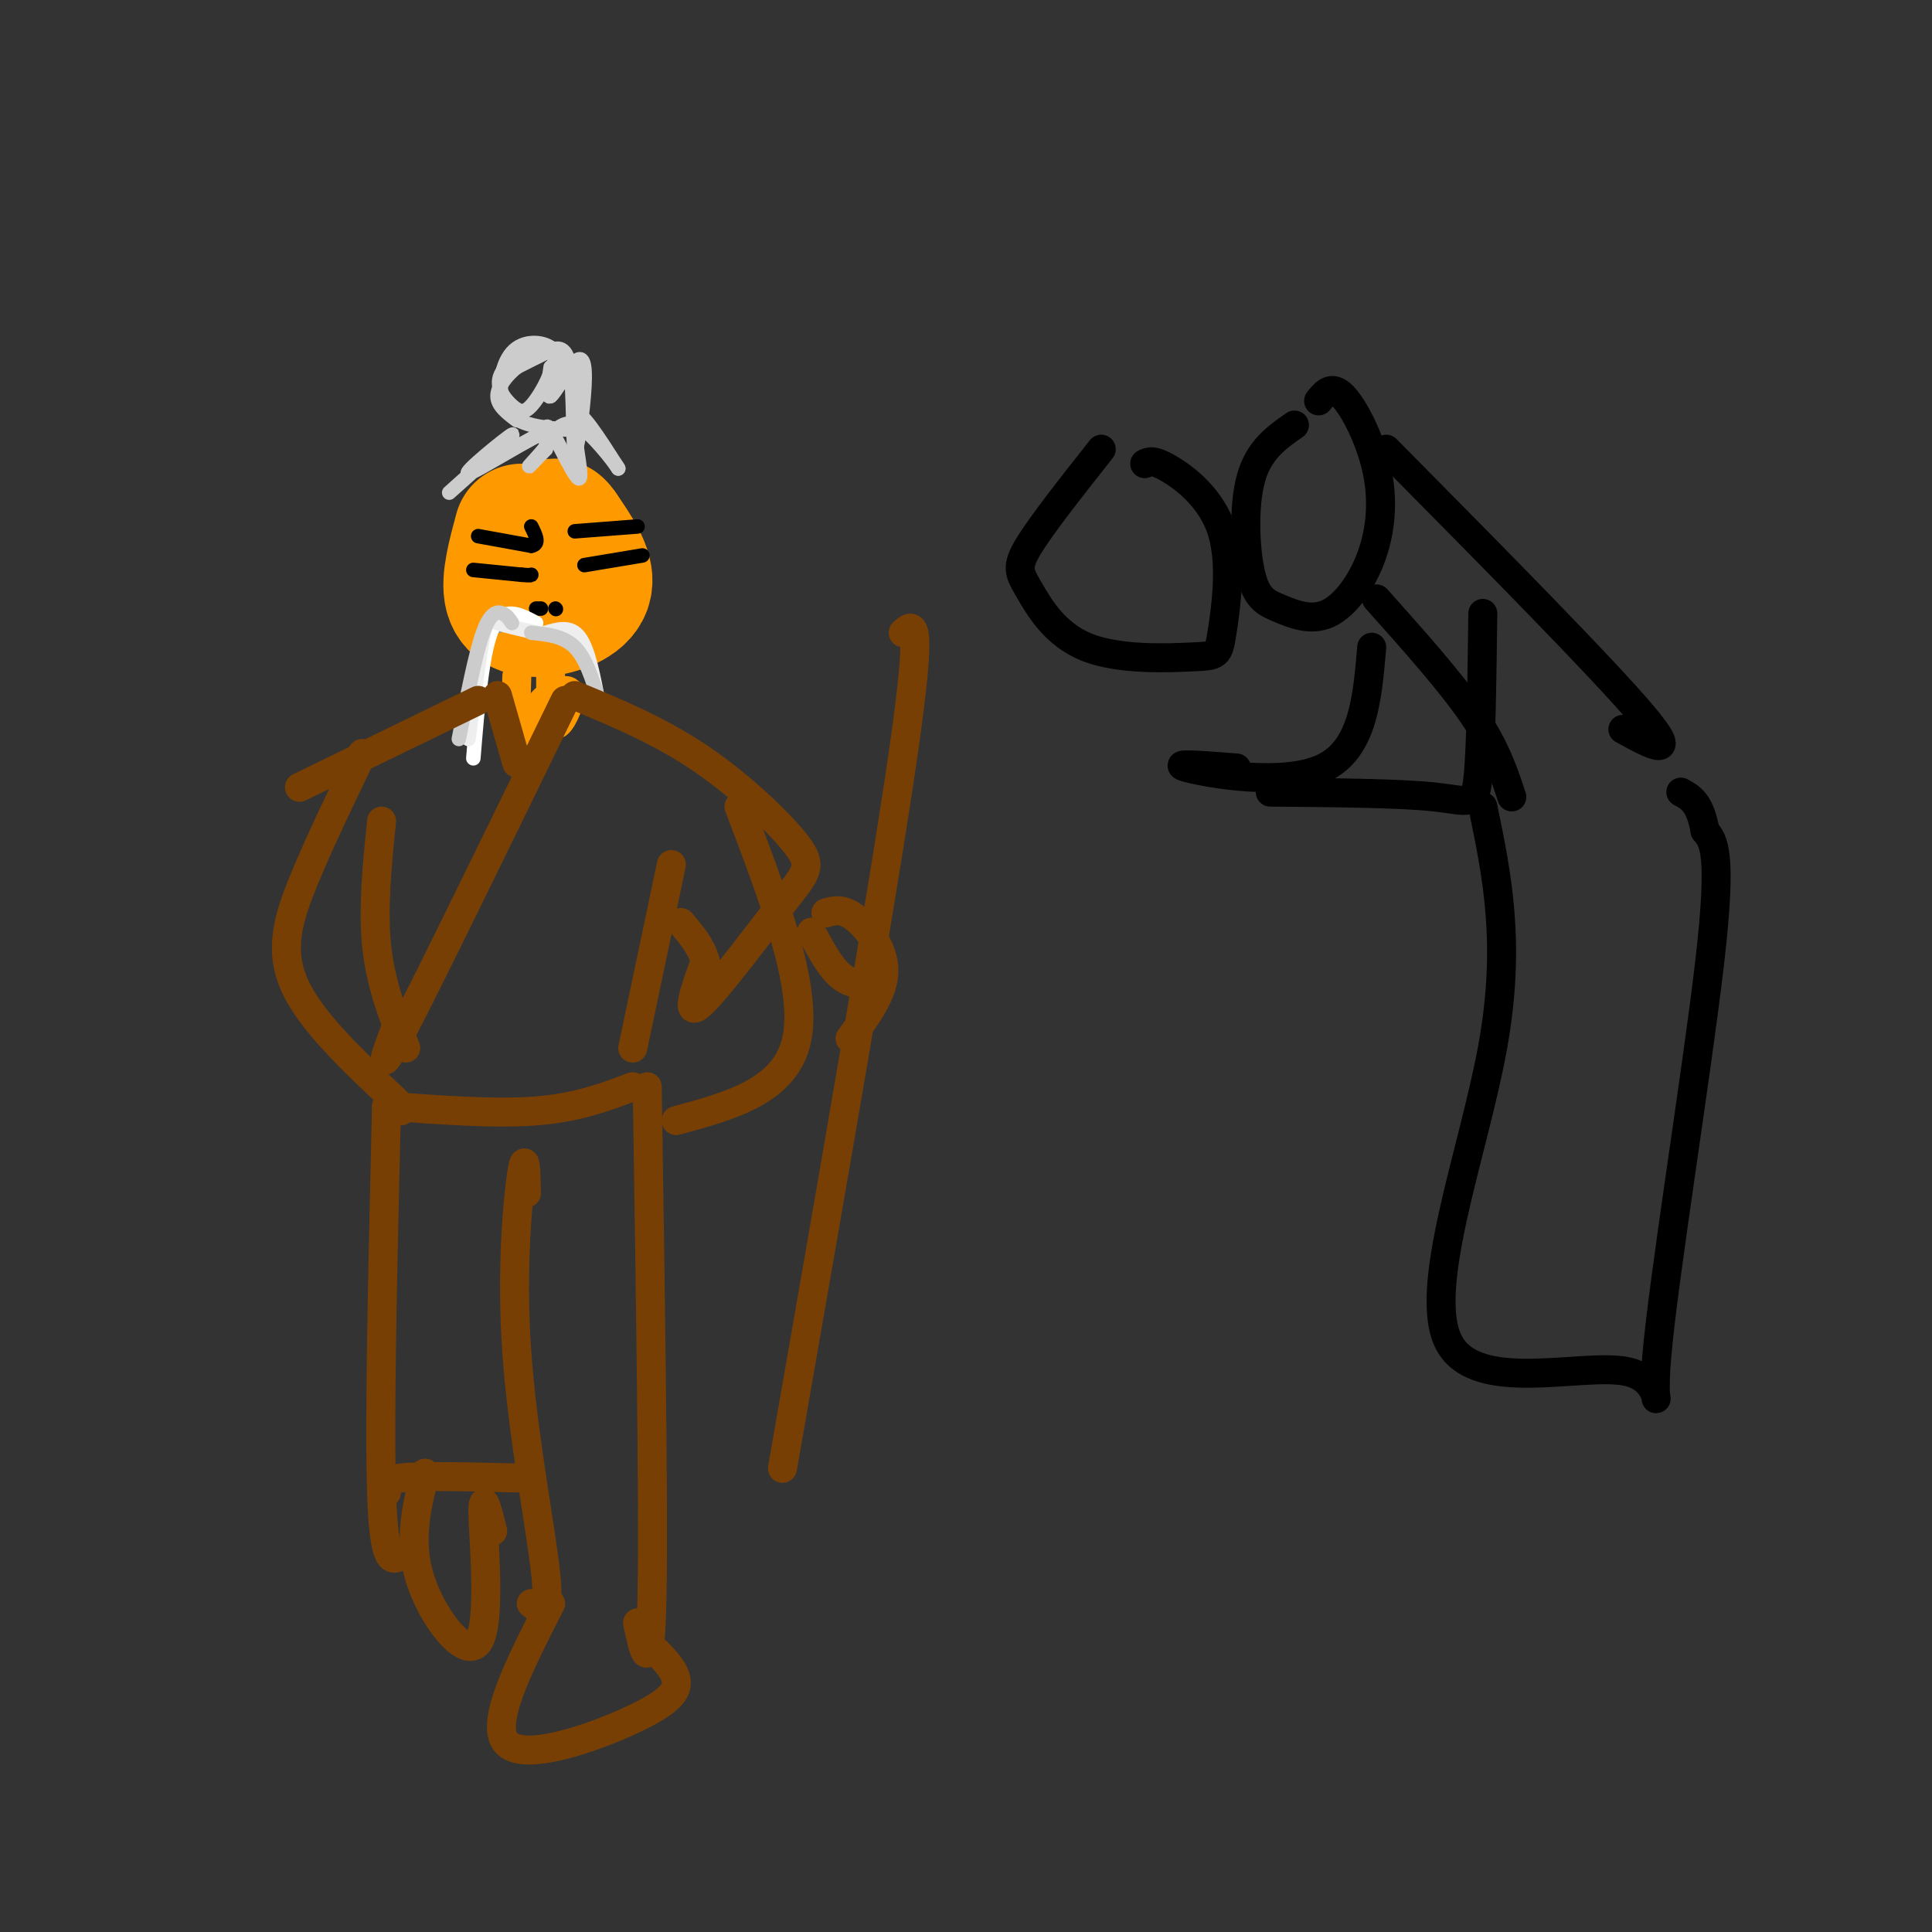 <svg viewBox='0 0 400 400' version='1.1' xmlns='http://www.w3.org/2000/svg' xmlns:xlink='http://www.w3.org/1999/xlink'><rect x="0" y="0" width="400" height="400" fill="#333333" stroke="none"/><g fill='none' stroke='#ff9900' stroke-width='28' stroke-linecap='round' stroke-linejoin='round'><path d='M108,110c-1.369,5.071 -2.738,10.143 -2,13c0.738,2.857 3.583,3.500 7,3c3.417,-0.500 7.405,-2.143 8,-5c0.595,-2.857 -2.202,-6.929 -5,-11'/><path d='M116,110c-1.167,-1.833 -1.583,-0.917 -2,0'/></g>
<g fill='none' stroke='#000000' stroke-width='3' stroke-linecap='round' stroke-linejoin='round'><path d='M98,118c0.000,0.000 10.000,1.000 10,1'/><path d='M108,119c2.000,0.167 2.000,0.083 2,0'/><path d='M121,117c0.000,0.000 12.000,-2.000 12,-2'/><path d='M99,111c0.000,0.000 11.000,2.000 11,2'/><path d='M110,113c1.833,-0.333 0.917,-2.167 0,-4'/><path d='M119,110c0.000,0.000 13.000,-1.000 13,-1'/><path d='M111,126c0.000,0.000 1.000,0.000 1,0'/><path d='M115,126c0.000,0.000 0.100,0.100 0.1,0.1'/></g>
<g fill='none' stroke='#999999' stroke-width='3' stroke-linecap='round' stroke-linejoin='round'><path d='M111,129c-3.583,0.000 -7.167,0.000 -9,1c-1.833,1.000 -1.917,3.000 -2,5'/></g>
<g fill='none' stroke='#ffffff' stroke-width='3' stroke-linecap='round' stroke-linejoin='round'><path d='M111,129c-3.417,-1.833 -6.833,-3.667 -9,1c-2.167,4.667 -3.083,15.833 -4,27'/></g>
<g fill='none' stroke='#eeeeee' stroke-width='3' stroke-linecap='round' stroke-linejoin='round'><path d='M111,131c-3.111,-0.711 -6.222,-1.422 -8,-2c-1.778,-0.578 -2.222,-1.022 -3,3c-0.778,4.022 -1.889,12.511 -3,21'/><path d='M113,131c2.583,-0.750 5.167,-1.500 7,1c1.833,2.500 2.917,8.250 4,14'/></g>
<g fill='none' stroke='#cccccc' stroke-width='3' stroke-linecap='round' stroke-linejoin='round'><path d='M106,129c-0.511,-0.800 -1.022,-1.600 -2,-2c-0.978,-0.400 -2.422,-0.400 -4,4c-1.578,4.400 -3.289,13.200 -5,22'/><path d='M110,131c3.333,0.333 6.667,0.667 9,3c2.333,2.333 3.667,6.667 5,11'/><path d='M93,102c7.065,-6.311 14.131,-12.622 13,-12c-1.131,0.622 -10.458,8.177 -9,8c1.458,-0.177 13.700,-8.086 17,-9c3.300,-0.914 -2.343,5.167 -4,7c-1.657,1.833 0.671,-0.584 3,-3'/><path d='M113,93c0.282,-2.219 -0.512,-6.265 1,-4c1.512,2.265 5.330,10.841 6,10c0.670,-0.841 -1.809,-11.097 -1,-13c0.809,-1.903 4.904,4.549 9,11'/><path d='M128,97c0.111,-0.067 -4.111,-5.733 -7,-8c-2.889,-2.267 -4.444,-1.133 -6,0'/><path d='M118,89c-5.369,-0.393 -10.738,-0.786 -13,-4c-2.262,-3.214 -1.417,-9.250 1,-12c2.417,-2.750 6.405,-2.214 8,-1c1.595,1.214 0.798,3.107 0,5'/><path d='M114,77c-0.738,2.275 -2.585,5.463 -4,7c-1.415,1.537 -2.400,1.422 -4,0c-1.600,-1.422 -3.815,-4.152 -2,-7c1.815,-2.848 7.662,-5.814 10,-5c2.338,0.814 1.169,5.407 0,10'/><path d='M114,76c-0.489,3.340 -0.979,6.679 0,6c0.979,-0.679 3.425,-5.378 5,-7c1.575,-1.622 2.278,-0.167 2,5c-0.278,5.167 -1.539,14.045 -2,13c-0.461,-1.045 -0.124,-12.012 -1,-17c-0.876,-4.988 -2.965,-3.997 -5,-3c-2.035,0.997 -4.018,1.998 -6,3'/><path d='M107,76c-2.000,1.578 -4.000,4.022 -4,6c-0.000,1.978 2.000,3.489 4,5'/></g>
<g fill='none' stroke='#ff9900' stroke-width='6' stroke-linecap='round' stroke-linejoin='round'><path d='M107,140c-0.167,4.833 -0.333,9.667 1,11c1.333,1.333 4.167,-0.833 7,-3'/><path d='M114,140c0.000,4.889 0.000,9.778 1,10c1.000,0.222 3.000,-4.222 3,-6c0.000,-1.778 -2.000,-0.889 -4,0'/><path d='M114,144c-1.167,0.500 -2.083,1.750 -3,3'/></g>
<g fill='none' stroke='#783f04' stroke-width='6' stroke-linecap='round' stroke-linejoin='round'><path d='M117,145c-14.167,29.083 -28.333,58.167 -34,69c-5.667,10.833 -2.833,3.417 0,-4'/><path d='M103,144c0.000,0.000 4.000,14.000 4,14'/><path d='M99,145c0.000,0.000 -37.000,18.000 -37,18'/><path d='M79,170c-0.917,9.083 -1.833,18.167 -1,26c0.833,7.833 3.417,14.417 6,21'/><path d='M80,229c11.250,0.833 22.500,1.667 31,1c8.500,-0.667 14.250,-2.833 20,-5'/><path d='M139,179c0.000,0.000 -8.000,38.000 -8,38'/><path d='M119,144c8.770,3.638 17.541,7.276 26,13c8.459,5.724 16.608,13.534 20,18c3.392,4.466 2.029,5.587 -3,12c-5.029,6.413 -13.722,18.118 -17,21c-3.278,2.882 -1.139,-3.059 1,-9'/><path d='M146,199c-0.667,-2.833 -2.833,-5.417 -5,-8'/><path d='M187,131c2.083,-1.917 4.167,-3.833 0,25c-4.167,28.833 -14.583,88.417 -25,148'/><path d='M168,193c1.917,3.583 3.833,7.167 6,9c2.167,1.833 4.583,1.917 7,2'/><path d='M171,189c1.711,-0.489 3.422,-0.978 6,1c2.578,1.978 6.022,6.422 6,11c-0.022,4.578 -3.511,9.289 -7,14'/><path d='M81,230c0.000,0.000 2.000,0.000 2,0'/><path d='M109,247c-0.113,-4.542 -0.226,-9.083 -1,-4c-0.774,5.083 -2.208,19.792 -1,37c1.208,17.208 5.060,36.917 6,46c0.940,9.083 -1.030,7.542 -3,6'/><path d='M134,225c0.667,43.250 1.333,86.500 1,105c-0.333,18.500 -1.667,12.250 -3,6'/><path d='M75,156c-4.378,9.067 -8.756,18.133 -12,26c-3.244,7.867 -5.356,14.533 -2,22c3.356,7.467 12.178,15.733 21,24'/><path d='M153,167c7.083,18.583 14.167,37.167 12,48c-2.167,10.833 -13.583,13.917 -25,17'/><path d='M80,230c-0.750,31.833 -1.500,63.667 -1,79c0.500,15.333 2.250,14.167 4,13'/><path d='M80,309c-0.750,-1.250 -1.500,-2.500 3,-3c4.500,-0.500 14.250,-0.250 24,0'/><path d='M88,305c-1.762,7.036 -3.524,14.071 -1,22c2.524,7.929 9.333,16.750 12,13c2.667,-3.750 1.190,-20.071 1,-26c-0.190,-5.929 0.905,-1.464 2,3'/><path d='M114,332c-6.452,12.619 -12.905,25.238 -9,29c3.905,3.762 18.167,-1.333 26,-5c7.833,-3.667 9.238,-5.905 9,-8c-0.238,-2.095 -2.119,-4.048 -4,-6'/></g>
<g fill='none' stroke='#000000' stroke-width='6' stroke-linecap='round' stroke-linejoin='round'><path d='M268,88c-3.685,2.570 -7.370,5.141 -9,11c-1.630,5.859 -1.205,15.007 0,20c1.205,4.993 3.190,5.832 6,7c2.810,1.168 6.443,2.664 10,1c3.557,-1.664 7.036,-6.487 9,-12c1.964,-5.513 2.413,-11.715 1,-18c-1.413,-6.285 -4.690,-12.653 -7,-15c-2.310,-2.347 -3.655,-0.674 -5,1'/><path d='M287,93c22.417,22.667 44.833,45.333 53,55c8.167,9.667 2.083,6.333 -4,3'/><path d='M285,124c7.667,8.583 15.333,17.167 20,24c4.667,6.833 6.333,11.917 8,17'/><path d='M307,127c-0.178,13.889 -0.356,27.778 -1,34c-0.644,6.222 -1.756,4.778 -9,4c-7.244,-0.778 -20.622,-0.889 -34,-1'/><path d='M284,134c-0.889,10.556 -1.778,21.111 -10,25c-8.222,3.889 -23.778,1.111 -28,0c-4.222,-1.111 2.889,-0.556 10,0'/><path d='M307,167c2.962,14.267 5.925,28.534 2,50c-3.925,21.466 -14.737,50.130 -9,61c5.737,10.870 28.022,3.944 37,6c8.978,2.056 4.648,13.092 6,-3c1.352,-16.092 8.386,-59.312 11,-82c2.614,-22.688 0.807,-24.844 -1,-27'/><path d='M353,172c-1.000,-5.833 -3.000,-6.917 -5,-8'/><path d='M228,93c-6.143,7.781 -12.286,15.562 -15,20c-2.714,4.438 -1.999,5.533 0,9c1.999,3.467 5.283,9.307 12,12c6.717,2.693 16.866,2.241 22,2c5.134,-0.241 5.252,-0.271 6,-5c0.748,-4.729 2.124,-14.158 0,-21c-2.124,-6.842 -7.750,-11.098 -11,-13c-3.250,-1.902 -4.125,-1.451 -5,-1'/></g>
</svg>